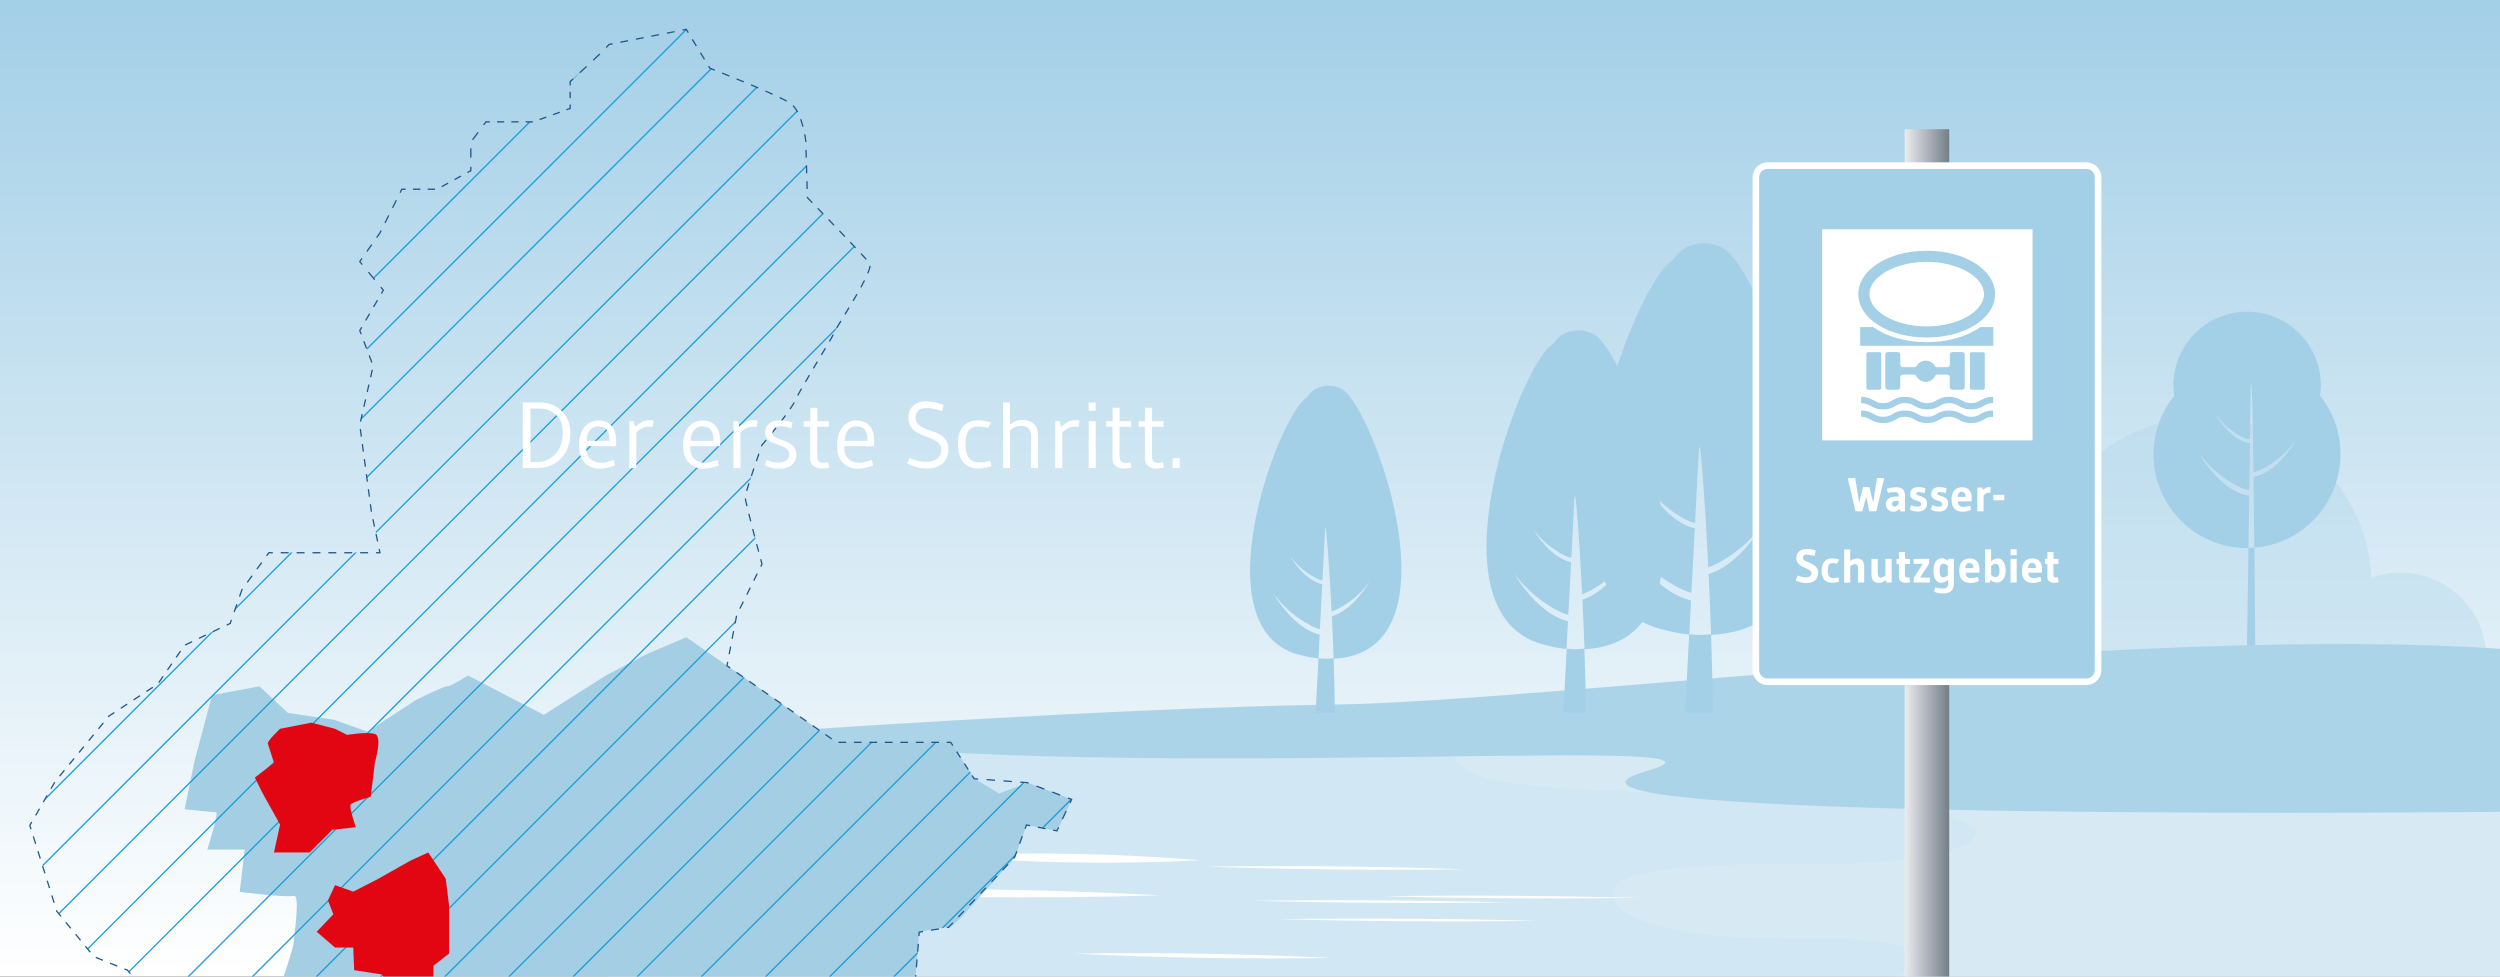 <?xml version="1.0" encoding="utf-8"?>
<!-- Generator: Adobe Illustrator 26.0.1, SVG Export Plug-In . SVG Version: 6.00 Build 0)  -->
<svg version="1.1" id="Ebene_1" xmlns="http://www.w3.org/2000/svg" xmlns:xlink="http://www.w3.org/1999/xlink" x="0px" y="0px"
	 viewBox="0 0 1920 750" style="enable-background:new 0 0 1920 750;" xml:space="preserve">
<rect x="0" y="0" width="1920" height="750" fill="#333333" stroke="none"/>
<style type="text/css">
	.st0{clip-path:url(#SVGID_00000163040541362406746700000014617544284335611037_);}
	.st1{clip-path:url(#SVGID_00000059277246328588469150000015980222219580152718_);}
	.st2{fill:url(#Rechteck_895_00000098204858170109338410000015977429283089986447_);}
	.st3{opacity:0.3;fill:#A3CFE7;}
	.st4{fill:#A3CFE7;}
	.st5{fill:#D1E7F3;}
	.st6{opacity:0.6;fill:#DAECF5;}
	.st7{fill:#FFFFFF;}
	.st8{fill:#ACD4E9;}
	.st9{fill:url(#SVGID_00000026871527204454304300000005241101541807470982_);}
	.st10{fill:#A3CFE7;stroke:#FFFFFF;stroke-width:5.065;stroke-miterlimit:10;}
	.st11{fill:#A3CEE3;}
	.st12{clip-path:url(#SVGID_00000173843734164825763780000013324674260968509060_);}
	.st13{fill:none;stroke:#189CD8;stroke-miterlimit:10;}
	.st14{fill:none;stroke:#215789;stroke-miterlimit:10;}
	.st15{fill:none;stroke:#215789;stroke-miterlimit:10;stroke-dasharray:7.032,7.032;}
	.st16{fill:none;stroke:#215789;stroke-miterlimit:10;stroke-dasharray:4.894,4.894;}
	.st17{fill:none;stroke:#215789;stroke-miterlimit:10;stroke-dasharray:5.495,5.495;}
	.st18{fill:none;stroke:#215789;stroke-miterlimit:10;stroke-dasharray:7.072,7.072;}
	.st19{fill:none;stroke:#215789;stroke-miterlimit:10;stroke-dasharray:5.628,5.628;}
	.st20{fill:none;stroke:#215789;stroke-miterlimit:10;stroke-dasharray:6.497,6.497;}
	.st21{fill:none;stroke:#215789;stroke-miterlimit:10;stroke-dasharray:7.489,7.489;}
	.st22{fill:none;stroke:#215789;stroke-miterlimit:10;stroke-dasharray:5.983,5.983;}
	.st23{fill:none;stroke:#215789;stroke-miterlimit:10;stroke-dasharray:5.826,5.826;}
	.st24{fill:none;stroke:#215789;stroke-miterlimit:10;stroke-dasharray:6.101,6.101;}
	.st25{fill:none;stroke:#215789;stroke-miterlimit:10;stroke-dasharray:6.283,6.283;}
	.st26{fill:none;stroke:#215789;stroke-miterlimit:10;stroke-dasharray:5.887,5.887;}
	.st27{fill:none;stroke:#215789;stroke-miterlimit:10;stroke-dasharray:5.933,5.933;}
	.st28{fill:none;stroke:#215789;stroke-miterlimit:10;stroke-dasharray:6.025,6.025;}
	.st29{fill:none;stroke:#215789;stroke-miterlimit:10;stroke-dasharray:6.023,6.023;}
	.st30{fill:none;stroke:#215789;stroke-miterlimit:10;stroke-dasharray:6.17,6.17;}
	.st31{fill:none;stroke:#215789;stroke-miterlimit:10;stroke-dasharray:5.95,5.95;}
	.st32{fill:none;stroke:#215789;stroke-miterlimit:10;stroke-dasharray:6.898,6.898;}
	.st33{fill:none;stroke:#215789;stroke-miterlimit:10;stroke-dasharray:6.476,6.476;}
	.st34{fill:none;stroke:#215789;stroke-miterlimit:10;stroke-dasharray:5.462,5.462;}
	.st35{fill:none;stroke:#215789;stroke-miterlimit:10;stroke-dasharray:5.946,5.946;}
	.st36{fill:none;stroke:#215789;stroke-miterlimit:10;stroke-dasharray:6.012,6.012;}
	.st37{fill:none;stroke:#215789;stroke-miterlimit:10;stroke-dasharray:6.065,6.065;}
	.st38{fill:#E20613;}
	.st39{clip-path:url(#SVGID_00000163040541362406746700000014617544284335611037_);enable-background:new    ;}
</style>
<g>
	<defs>
		<rect id="SVGID_1_" width="1920" height="750"/>
	</defs>
	<clipPath id="SVGID_00000110445773254441060570000008914705440862389899_">
		<use xlink:href="#SVGID_1_"  style="overflow:visible;"/>
	</clipPath>
	<g style="clip-path:url(#SVGID_00000110445773254441060570000008914705440862389899_);">
		<defs>
			<rect id="SVGID_00000053542338474123623660000001368611452521204618_" width="1920" height="750"/>
		</defs>
		<clipPath id="SVGID_00000116937788140643936660000015381931478003779975_">
			<use xlink:href="#SVGID_00000053542338474123623660000001368611452521204618_"  style="overflow:visible;"/>
		</clipPath>
		<g style="clip-path:url(#SVGID_00000116937788140643936660000015381931478003779975_);">
			
				<linearGradient id="Rechteck_895_00000061439994457166640370000010489966055629424811_" gradientUnits="userSpaceOnUse" x1="960" y1="750" x2="960" y2="-9.094947e-13">
				<stop  offset="0" style="stop-color:#FFFFFF"/>
				<stop  offset="1" style="stop-color:#A3CFE7"/>
			</linearGradient>
			
				<rect id="Rechteck_895_00000056401772557608872290000005615751419279356850_" style="fill:url(#Rechteck_895_00000061439994457166640370000010489966055629424811_);" width="1920" height="750"/>
			<path class="st3" d="M1843.4,439.8c-7.7,0-15.1,1.4-22,3.8c-3.5-68.4-60.1-122.8-129.3-122.8c-68.6,0-124.8,53.4-129.2,120.9
				c-23.4,5-41,25.8-41,50.8c0,6.4,1.2,12.4,3.3,18.1h384.2c0.1-1.5,0.2-3,0.2-4.5C1909.7,469.5,1880,439.8,1843.4,439.8z"/>
			<g>
				<path class="st4" d="M1781.8,304c0.4-2.6,0.6-5.3,0.6-8c0-31.3-25.3-56.6-56.6-56.6c-31.3,0-56.6,25.3-56.6,56.6
					c0,2.7,0.3,5.4,0.6,8c-9.9,12.3-15.9,28-15.9,45c0,39.7,32.2,71.9,71.9,71.9c0.3,0,0.7,0,1-0.1l0.6-40.2
					c-4.2-0.3-21.2-3.6-39.4-33.5c0,0,8.2,11.4,18.7,18.9c12.8,9.2,18.5,10.2,20.8,10.1l0.5-35.8c-2.7-0.2-14.5-2.2-27.2-23
					c0,0,5.6,7.8,12.8,13c9,6.5,12.9,7.1,14.4,6.9l0.6-41.4c0-1.7,0.4,0,0.4,0c0.6,0,1.2,29.6,1.7,66.7c2.4-0.2,7.4-1.7,16.9-8.6
					c8.9-6.4,15.9-16.1,15.9-16.1c-14.6,23.9-28.2,27.8-32.8,28.4c0.2,17.4,0.4,36.3,0.6,54.4c37-2.9,66.2-33.8,66.2-71.6
					C1797.6,331.9,1791.7,316.3,1781.8,304z"/>
				<path class="st4" d="M1726.8,420.8l-1.3,86.7c0,1.7,1.4,3.1,3.1,3.1h0.4c1.7,0,3.1-1.4,3.1-3.1c0,0-0.3-41-0.7-86.9
					C1729.9,420.7,1728.4,420.8,1726.8,420.8z"/>
			</g>
			
				<rect x="467.1" y="571" transform="matrix(-1 -1.224647e-16 1.224647e-16 -1 2387.095 1413.753)" class="st5" width="1452.9" height="271.8"/>
			<path class="st6" d="M1999.4,563.9c0,0-852.3-12.4-853.8-12.4c-26.5-0.4-41.2,25.4-19.7,39.5c8.3,5.5,19.2,7.8,29.8,9.4
				c60,9.4,121.4,7.4,182.2,8.3c55.4,0.8,121.8,1.1,171.5,23.3c3.1,1.4,6.4,3.1,7.6,5.8c2.7,5.9-5.9,11.1-13.3,13.3
				c-75.5,23.2-161.5,4.3-240.1,19.3c-10.3,2-22.1,5.9-24.3,14.2c-2.5,9.4,9.1,17.3,19.9,21.5c65.3,25.2,139.9,4.8,207.1,21.9
				c64,16.2-63.3,31.1-78.2,31.5c-246.8,6.3-386.7,60.6-234.2,82.1c152.5,21.5,818.9,16.4,818.9,16.4L1999.4,563.9z"/>
			<g>
				<path class="st7" d="M1124.2,667.6c-65.7-2.3-132.1-3-197.8-2C992.1,667.8,1058.5,668.5,1124.2,667.6L1124.2,667.6z"/>
				<path class="st7" d="M1259.1,689.6c-65.7-1.7-132.1-2.2-197.8-1.3C1126.9,690,1193.4,690.4,1259.1,689.6L1259.1,689.6z"/>
				<path class="st7" d="M1159.9,693.1c-65.7-1.7-132.1-2.2-197.8-1.3C1027.7,693.5,1094.1,693.9,1159.9,693.1L1159.9,693.1z"/>
				<path class="st7" d="M1180.2,707.2c-65.7-1.7-132.1-2.2-197.8-1.3C1048.1,707.6,1114.5,708.1,1180.2,707.2L1180.2,707.2z"/>
				<path class="st7" d="M921.9,660.7c-65.7-5.5-131.9-6.7-197.8-3.3C789.9,662.9,856,664,921.9,660.7L921.9,660.7z"/>
				<path class="st7" d="M891.4,687.6c-96.1-5.1-193.7-6.3-289.9-3.3C697.7,689.5,795.2,690.5,891.4,687.6L891.4,687.6z"/>
				<path class="st7" d="M740,764.8c-38.8-1.2-77.6-1.6-116.4-1.2C662.3,764.7,701.2,765.1,740,764.8L740,764.8z"/>
				<path class="st7" d="M974.1,816c-65.7-2.4-132.1-3.1-197.8-2.2C841.9,816.2,908.4,816.9,974.1,816L974.1,816z"/>
				<path class="st7" d="M874.9,821.8c-65.7-2.4-132.1-3.1-197.8-2.2C742.7,822,809.2,822.7,874.9,821.8L874.9,821.8z"/>
				<path class="st7" d="M895.2,844.9c-65.7-2.4-132.1-3.1-197.8-2.2C763.1,845.1,829.5,845.8,895.2,844.9L895.2,844.9z"/>
				<path class="st7" d="M1022.5,735.7c-65.9-3.2-131.9-4.3-197.8-3.3C890.5,735.6,956.5,736.7,1022.5,735.7L1022.5,735.7z"/>
				<path class="st7" d="M727.3,609.9c-49.2-2.3-99-3-148.2-2C628.3,610.2,678.1,610.8,727.3,609.9L727.3,609.9z"/>
			</g>
			<g>
				<path class="st8" d="M1942.7,623.3c0,0-819.9,9.3-677.7-31.3c107.5-30.6-437.1,12.7-688-28.9c0,0,279.3-19.7,447.5-22
					c168.1-2.3,654.4-66,923.4-40.5"/>
			</g>
			<g>
				<path class="st4" d="M1031.3,299.3c-6.6-4.1-15.3-4.1-21.8,0c-1.7,1.1-3.8,3.2-5.9,6c0,0-0.1,0-0.1,0
					c-21.9,13.7-83.9,181.5-3.2,198.1c3.8,1.1,7.9,1.8,12.3,2.2l0.9-18.2c-6.7-1.5-20.8-7.7-35.9-31.9c0,0,8.1,11,18.4,18.3
					c9,6.3,14.4,8.7,17.7,9.4l1.8-34.6c-4.3-0.8-14.4-4.6-25.2-22c0,0,5.5,7.5,12.6,12.6c6.8,4.8,10.6,6.2,12.7,6.6l2.1-40
					c0-1.7,0.4,0,0.4,0c0.6,0,2.8,28.3,4.6,63.9c2.8-0.9,7.1-2.9,13.8-7.6c8.8-6.2,15.6-15.6,15.6-15.6
					c-11.9,19.2-23.2,25-29.2,26.8c0.5,10.3,1,21.2,1.3,32.2c-2,0.3-4,0.4-6,0.4c-1.9,0-3.8-0.1-5.6-0.4l-2.2,42
					c1.7-0.1,13.1,0.1,14.8,0c-0.1-13.4-0.5-27.7-1-42c0,0.1,0,0.2,0,0.4C1123.3,501,1054.8,314,1031.3,299.3z"/>
				<path class="st4" d="M1225,257.3c-7.7-4.8-17.9-4.8-25.5,0c-2,1.3-4.4,3.7-6.9,7c-0.1,0-0.1,0-0.2,0
					c-25.5,16-98.1,212.1-3.7,231.5c4.4,1.3,9.2,2.1,14.4,2.6l1.1-21.3c-7.8-1.8-24.3-9-41.9-37.3c0,0,9.4,12.8,21.5,21.4
					c10.5,7.4,16.9,10.2,20.7,11l2.1-40.4c-5-1-16.8-5.4-29.5-25.8c0,0,6.5,8.8,14.8,14.7c8,5.6,12.4,7.3,14.9,7.7l2.4-46.8
					c0-1.9,0.5,0,0.5,0c0.8,0,3.3,33,5.4,74.7c3.3-1.1,8.3-3.4,16.1-8.9c10.3-7.3,18.3-18.2,18.3-18.2
					c-13.9,22.4-27.1,29.2-34.2,31.3c0.6,12.1,1.1,24.8,1.6,37.6c-2.3,0.3-4.7,0.5-7.1,0.5c-2.2,0-4.4-0.2-6.6-0.4l-2.5,49.1
					c2-0.1,15.3,0.1,17.3,0c-0.1-15.6-0.6-32.4-1.2-49.1c0,0.1,0,0.3,0,0.4C1332.5,493.1,1252.5,274.5,1225,257.3z"/>
				<path class="st4" d="M1324.3,191.3c-9.4-5.9-21.9-5.9-31.3,0c-2.5,1.6-5.4,4.6-8.5,8.6c-0.1,0-0.1,0-0.2,0
					c-31.4,19.7-120.3,260.4-4.5,284.2c5.4,1.5,11.3,2.6,17.6,3.2l1.3-26.1c-9.6-2.2-29.9-11-51.5-45.8c0,0,11.6,15.8,26.4,26.3
					c12.9,9.1,20.7,12.5,25.4,13.6l2.6-49.6c-6.1-1.2-20.7-6.6-36.2-31.6c0,0,7.9,10.8,18.1,18c9.8,6.9,15.3,9,18.3,9.4l3-57.4
					c0-2.4,0.6,0,0.6,0c0.9,0,4.1,40.5,6.6,91.6c4.1-1.3,10.2-4.2,19.8-11c12.6-8.9,22.4-22.3,22.4-22.3
					c-17.1,27.5-33.3,35.9-42,38.5c0.7,14.8,1.4,30.5,1.9,46.1c-2.8,0.4-5.7,0.6-8.7,0.6c-2.7,0-5.4-0.2-8.1-0.5l-3.1,60.3
					c2.5-0.1,18.8,0.1,21.3,0c-0.2-19.2-0.7-39.8-1.4-60.3c0,0.2,0,0.3,0,0.5C1456.2,480.8,1358,212.5,1324.3,191.3z"/>
			</g>
			<g>
				
					<linearGradient id="SVGID_00000179624861842367259910000012050426399540358282_" gradientUnits="userSpaceOnUse" x1="1462.776" y1="426.359" x2="1496.996" y2="426.359">
					<stop  offset="0" style="stop-color:#EBECEF"/>
					<stop  offset="1" style="stop-color:#737E88"/>
				</linearGradient>
				
					<rect x="1462.8" y="99.2" style="fill:url(#SVGID_00000179624861842367259910000012050426399540358282_);" width="34.2" height="654.3"/>
				<g>
					<path class="st10" d="M1602.3,523.6h-244.8c-5,0-9-4-9-9V136.2c0-5,4-9,9-9h244.8c5,0,9,4,9,9v378.4
						C1611.3,519.6,1607.3,523.6,1602.3,523.6z"/>
					<rect x="1399.4" y="176.1" class="st7" width="161.6" height="162.1"/>
					<path class="st4" d="M1479.7,192.6c-29.4,0-52.5,14.6-52.5,33.3s23,33.3,52.5,33.3c29.4,0,52.5-14.6,52.5-33.3
						S1509.1,192.6,1479.7,192.6z M1479.7,250.7c-23.8,0-44-11.4-44-24.8s20.1-24.8,44-24.8c23.8,0,44,11.4,44,24.8
						S1503.5,250.7,1479.7,250.7z"/>
					<path class="st4" d="M1479.7,262.8c-16.4,0-31-4.4-41.1-11.6h-10v14.4h102.3v-14.4h-10C1510.7,258.4,1496.1,262.8,1479.7,262.8
						z"/>
					<path class="st4" d="M1443.5,299.3h-8.8c-0.7,0-1.3-0.6-1.3-1.3v-26.2c0-0.7,0.6-1.3,1.3-1.3h8.8c0.7,0,1.3,0.6,1.3,1.3V298
						C1444.8,298.7,1444.2,299.3,1443.5,299.3z"/>
					<path class="st4" d="M1523,299.3h-8.8c-0.7,0-1.3-0.6-1.3-1.3v-26.2c0-0.7,0.6-1.3,1.3-1.3h8.8c0.7,0,1.3,0.6,1.3,1.3V298
						C1524.3,298.7,1523.7,299.3,1523,299.3z"/>
					<path class="st4" d="M1497.5,272.4v7.6c0,1.1-0.9,2-2,2h-7.8c-0.7,0-1.3-0.4-1.7-1c-1.4-2.4-4-4-7-4c-3,0-5.6,1.6-7,4
						c-0.4,0.6-1,1-1.7,1h-8.9c-1.1,0-2-0.9-2-2v-7.6c0-1.1-0.9-2-2-2h-7.5c-1.1,0-2,0.9-2,2v24.9c0,1.1,0.9,2,2,2h7.5
						c1.1,0,2-0.9,2-2v-7.6c0-1.1,0.9-2,2-2h8.5c0.8,0,1.4,0.4,1.8,1.1c1.3,2.6,4.1,4.5,7.2,4.5s5.9-1.8,7.2-4.5
						c0.3-0.7,1-1.1,1.8-1.1h7.5c1.1,0,2,0.9,2,2v7.6c0,1.1,0.9,2,2,2h7.5c1.1,0,2-0.9,2-2v-24.9c0-1.1-0.9-2-2-2h-7.5
						C1498.4,270.5,1497.5,271.3,1497.5,272.4z"/>
					<path class="st4" d="M1513.8,314.4c-4.9,0-7.4-1.5-9.7-2.7c-2-1.1-3.7-2.1-7.2-2.1c-3.6,0-5.3,1-7.2,2.1
						c-2.2,1.3-4.8,2.7-9.7,2.7c-4.9,0-7.4-1.5-9.7-2.7c-2-1.1-3.7-2.1-7.2-2.1c-3.6,0-5.3,1-7.2,2.1c-2.2,1.3-4.8,2.7-9.7,2.7
						c-4.9,0-7.4-1.5-9.7-2.7c-2-1.1-3.7-2.1-7.2-2.1v-4.8c4.9,0,7.4,1.5,9.7,2.7c2,1.1,3.7,2.1,7.2,2.1c3.6,0,5.3-1,7.2-2.1
						c2.2-1.3,4.8-2.7,9.7-2.7c4.9,0,7.4,1.5,9.7,2.7c2,1.1,3.7,2.1,7.2,2.1c3.6,0,5.3-1,7.2-2.1c2.2-1.3,4.8-2.7,9.7-2.7
						c4.9,0,7.4,1.5,9.7,2.7c2,1.1,3.7,2.1,7.2,2.1c3.6,0,5.3-1,7.2-2.1c2.2-1.3,4.8-2.7,9.7-2.7v4.8c-3.6,0-5.3,1-7.2,2.1
						C1521.2,313,1518.6,314.4,1513.8,314.4z"/>
					<path class="st4" d="M1513.8,324.9c-4.9,0-7.4-1.5-9.7-2.7c-2-1.1-3.7-2.1-7.2-2.1c-3.6,0-5.3,1-7.2,2.1
						c-2.2,1.3-4.8,2.7-9.7,2.7c-4.9,0-7.4-1.5-9.7-2.7c-2-1.1-3.7-2.1-7.2-2.1c-3.6,0-5.3,1-7.2,2.1c-2.2,1.3-4.8,2.7-9.7,2.7
						c-4.9,0-7.4-1.5-9.7-2.7c-2-1.1-3.7-2.1-7.2-2.1v-4.8c4.9,0,7.4,1.5,9.7,2.7c2,1.1,3.7,2.1,7.2,2.1c3.6,0,5.3-1,7.2-2.1
						c2.2-1.3,4.8-2.7,9.7-2.7c4.9,0,7.4,1.5,9.7,2.7c2,1.1,3.7,2.1,7.2,2.1c3.6,0,5.3-1,7.2-2.1c2.2-1.3,4.8-2.7,9.7-2.7
						c4.9,0,7.4,1.5,9.7,2.7c2,1.1,3.7,2.1,7.2,2.1c3.6,0,5.3-1,7.2-2.1c2.2-1.3,4.8-2.7,9.7-2.7v4.8c-3.6,0-5.3,1-7.2,2.1
						C1521.2,323.5,1518.6,324.9,1513.8,324.9z"/>
					<g>
						<path class="st7" d="M1447.1,367.2l-6.1,25.5h-5.4l-2.3-11.2l-3.1,11.2h-5.2l-5.9-25.5h5.7l3,18.8l3-11.9h5l2.7,11.9l3.1-18.8
							H1447.1z"/>
						<path class="st7" d="M1459.5,392.7l-0.7-1.8c-0.9,0.8-1.6,1.3-2.3,1.6c-0.7,0.3-1.4,0.5-2.4,0.5c-1.6,0-2.9-0.5-4.1-1.6
							c-1.2-1.1-1.7-2.5-1.7-4.3c0-1.8,0.7-3.2,2.1-4.2c1.4-1,3.5-1.6,6.4-1.6h1.5c0-1-0.2-1.9-0.7-2.5c-0.5-0.6-1.3-0.9-2.3-0.9
							c-1.8,0-3.6,0.2-5.4,0.7l-0.8-3.2c2.4-0.8,4.8-1.2,7.3-1.2c4.4,0,6.6,2.1,6.6,6.2v12.4H1459.5z M1458.2,384.7h-1.6
							c-1.4,0-2.3,0.2-2.8,0.5c-0.5,0.4-0.7,0.9-0.7,1.6c0,0.7,0.2,1.3,0.5,1.7c0.4,0.4,0.8,0.7,1.4,0.7c0.8,0,1.9-0.7,3.1-2V384.7z
							"/>
						<path class="st7" d="M1467.8,387.9c1.6,0.8,3.3,1.2,5,1.2s2.6-0.6,2.6-1.9c0-1.2-1-2-2.9-2.6c-0.8-0.2-1.6-0.5-2.5-0.8
							c-0.8-0.3-1.5-0.8-2.1-1.5c-0.6-0.7-0.9-1.6-0.9-2.7c0-1.8,0.5-3.1,1.6-4.1c1.1-1,2.6-1.4,4.6-1.4s3.8,0.3,5.6,1l-0.8,3.8
							c-1.6-0.7-3.2-1-4.7-1c-1.1,0-1.6,0.4-1.6,1.1c0,0.8,0.7,1.3,2.2,1.7c1.5,0.4,2.8,0.9,4,1.7c0.6,0.4,1.1,0.9,1.5,1.6
							c0.4,0.7,0.6,1.6,0.6,2.6c0,1.9-0.6,3.4-1.9,4.6c-1.3,1.1-3.1,1.7-5.3,1.7s-4.3-0.5-6.1-1.6L1467.8,387.9z"/>
						<path class="st7" d="M1484,387.9c1.6,0.8,3.3,1.2,5,1.2c1.7,0,2.6-0.6,2.6-1.9c0-1.2-1-2-2.9-2.6c-0.8-0.2-1.6-0.5-2.5-0.8
							s-1.5-0.8-2.1-1.5c-0.6-0.7-0.9-1.6-0.9-2.7c0-1.8,0.5-3.1,1.6-4.1c1.1-1,2.6-1.4,4.6-1.4c2,0,3.8,0.3,5.6,1l-0.8,3.8
							c-1.6-0.7-3.2-1-4.7-1c-1.1,0-1.6,0.4-1.6,1.1c0,0.8,0.7,1.3,2.2,1.7c1.5,0.4,2.8,0.9,4,1.7c0.6,0.4,1.1,0.9,1.5,1.6
							c0.4,0.7,0.6,1.6,0.6,2.6c0,1.9-0.6,3.4-1.9,4.6c-1.3,1.1-3.1,1.7-5.3,1.7s-4.3-0.5-6.1-1.6L1484,387.9z"/>
						<path class="st7" d="M1513.8,391.6c-2.3,0.9-4.4,1.4-6.4,1.4c-5.7,0-8.6-3.1-8.6-9.3c0-3.1,0.7-5.5,2.1-7.1
							c1.4-1.6,3.4-2.4,6.1-2.4c2.2,0,3.9,0.7,5.3,2c1.3,1.4,2,3.4,2,6.1c0,1.1,0,2-0.1,2.8h-10.5c0,1.4,0.4,2.5,1.2,3.2
							c0.8,0.7,1.8,1,3.1,1c1.3,0,3.1-0.3,5.2-0.9L1513.8,391.6z M1509.6,381.7v-0.3c0-1.1-0.2-2-0.7-2.7c-0.5-0.7-1.3-1-2.3-1
							c-1,0-1.8,0.4-2.3,1.1c-0.5,0.8-0.8,1.7-0.8,2.8H1509.6z"/>
						<path class="st7" d="M1523.4,380.6v12.1h-4.8v-18.2h3.8l0.4,1.8c1-0.8,1.8-1.3,2.4-1.7c0.7-0.3,1.2-0.5,1.7-0.5
							c0.5,0,0.8,0,1,0c0.2,0,0.3,0,0.4,0.1c0.1,0,0.3,0.1,0.6,0.1l-0.4,4.3c-0.4-0.1-1-0.2-1.8-0.2
							C1525.8,378.5,1524.6,379.2,1523.4,380.6z"/>
						<path class="st7" d="M1539.3,384.2h-8.4V380h8.4V384.2z"/>
						<path class="st7" d="M1394.5,422.8l-0.9,4.3l-2.3-0.6c-1.6-0.4-3-0.5-4.2-0.5c-1.7,0-2.5,0.8-2.5,2.4c0,0.6,0.3,1.2,0.9,1.7
							c0.6,0.5,1.3,0.9,2.2,1.2c0.9,0.3,1.8,0.7,2.8,1.2c1,0.5,1.9,1,2.8,1.6c0.9,0.6,1.6,1.3,2.2,2.3c0.6,1,0.9,2.1,0.9,3.4
							c0,2.5-0.8,4.5-2.4,5.9c-1.6,1.4-3.9,2.1-6.8,2.1c-1.5,0-3-0.2-4.5-0.6c-1.5-0.4-2.7-0.9-3.7-1.4l1.6-3.9
							c2.2,1,4.4,1.5,6.6,1.5c1.2,0,2.2-0.3,2.9-0.9c0.7-0.6,1.1-1.3,1.1-2.2c0-0.9-0.4-1.6-1.2-2.2c-0.8-0.6-1.8-1.1-2.9-1.6
							c-1.1-0.5-2.3-1-3.4-1.6c-1.1-0.6-2.1-1.4-2.9-2.5c-0.8-1.1-1.2-2.4-1.2-3.8c0-2.2,0.7-3.9,2.1-5.1c1.4-1.2,3.3-1.8,5.6-1.8
							C1389.4,421.5,1391.9,421.9,1394.5,422.8z"/>
						<path class="st7" d="M1411.9,443.4l0.6,3.3c-2.1,0.6-3.8,0.9-5,0.9c-3,0-5.2-0.8-6.5-2.4c-1.3-1.6-2-3.9-2-6.9
							c0-3,0.7-5.4,2.1-7c1.4-1.7,3.4-2.5,6.1-2.5c1.6,0,3.3,0.3,5.3,0.9l-1.7,3.3c-1.3-0.4-2.4-0.6-3.3-0.6c-0.9,0-1.6,0.2-2.1,0.5
							c-0.5,0.3-0.9,0.8-1.1,1.5c-0.4,1-0.5,2.5-0.5,4.3c0,1.8,0.4,3.1,1.1,4c0.8,0.9,1.8,1.3,3.3,1.3
							C1409.5,443.9,1410.8,443.7,1411.9,443.4z"/>
						<path class="st7" d="M1431.7,447.4h-4.7v-10.9c0-1-0.2-1.8-0.6-2.4s-1-0.9-2-0.9s-2.1,0.6-3.4,1.7v12.6h-4.7v-25.5h4.7v8.9
							c1-0.8,1.9-1.3,2.7-1.6c0.8-0.3,1.7-0.4,2.7-0.4c1.6,0,2.9,0.5,3.9,1.6c0.9,1.1,1.4,2.7,1.4,4.8V447.4z"/>
						<path class="st7" d="M1437.3,429.2h4.8v11.2c0,1,0.2,1.8,0.6,2.4c0.4,0.6,1,0.9,1.9,0.9c0.9,0,2-0.6,3.4-1.7v-12.8h4.8v18.2
							h-4l-0.8-1.8c-1,0.8-2,1.3-2.7,1.6c-0.8,0.3-1.7,0.4-2.7,0.4c-1.6,0-2.9-0.5-3.9-1.6c-0.9-1.1-1.4-2.7-1.4-4.8V429.2z"/>
						<path class="st7" d="M1458.4,443.5v-10.3h-1.9v-4h1.9V424h4.7v5.2h3.8v4h-3.9v7.9c0,1.6,0.5,2.4,1.5,2.4
							c0.6,0,1.2-0.1,1.8-0.2l0.8,3.8c-1.1,0.3-2.3,0.5-3.6,0.5c-1.3,0-2.4-0.3-3.5-1C1459,446,1458.4,445,1458.4,443.5z"/>
						<path class="st7" d="M1469.7,429.2h11.9v3.6l-7,10.8h7.5v3.8h-12.4v-3.6l7-10.8h-7V429.2z"/>
						<path class="st7" d="M1496.2,448.8v-3.5c-2.1,1.6-3.9,2.3-5.6,2.3c-1.7,0-3.1-0.8-4.1-2.4c-1.1-1.6-1.6-3.9-1.6-7
							c0-3.1,0.6-5.4,1.8-7.1c1.2-1.6,2.8-2.4,4.8-2.4c1.4,0,2.8,0.6,4.4,1.9l0.7-1.5h4v19.4c0,1.2-0.2,2.3-0.6,3.2
							c-0.4,0.9-0.9,1.7-1.5,2.2s-1.2,0.9-2,1.2c-1.2,0.5-2.5,0.7-3.8,0.7c-2.7,0-5.1-0.4-7.2-1.3l0.7-3.4c1.9,0.6,3.7,0.9,5.5,0.9
							c2.1,0,3.5-0.5,4-1.5C1496,450.2,1496.2,449.6,1496.2,448.8z M1495.9,441.8v-7.3c-1.3-1.1-2.4-1.6-3.3-1.6s-1.7,0.4-2.2,1.3
							c-0.5,0.9-0.8,2.2-0.8,4c0,3.4,0.9,5.1,2.8,5.1C1493.4,443.4,1494.6,442.9,1495.9,441.8z"/>
						<path class="st7" d="M1519.7,446.3c-2.3,0.9-4.4,1.4-6.4,1.4c-5.7,0-8.6-3.1-8.6-9.3c0-3.1,0.7-5.5,2.1-7.1
							c1.4-1.6,3.4-2.4,6.1-2.4c2.2,0,3.9,0.7,5.3,2c1.3,1.4,2,3.4,2,6.1c0,1.1,0,2-0.1,2.8h-10.5c0,1.4,0.4,2.5,1.2,3.2
							c0.8,0.7,1.8,1,3.1,1c1.3,0,3.1-0.3,5.2-0.9L1519.7,446.3z M1515.5,436.4v-0.3c0-1.1-0.2-2-0.7-2.7c-0.5-0.7-1.3-1-2.3-1
							c-1,0-1.8,0.4-2.3,1.1s-0.8,1.7-0.8,2.8H1515.5z"/>
						<path class="st7" d="M1538.6,431.2c1.1,1.6,1.7,3.9,1.7,6.9c0,3-0.6,5.3-1.9,6.9c-1.3,1.6-2.9,2.4-5,2.4c-1.6,0-3.1-0.7-4.6-2
							l-0.7,2h-3.6v-25.5h4.7v9c1.9-1.4,3.5-2,4.8-2C1536,428.8,1537.5,429.6,1538.6,431.2z M1535.6,438.1c0-3.4-1-5.1-3.1-5.1
							c-0.9,0-2,0.5-3.3,1.6v7c1.3,1.1,2.4,1.6,3.3,1.6c0.9,0,1.7-0.4,2.2-1.3C1535.3,441.2,1535.6,439.9,1535.6,438.1z"/>
						<path class="st7" d="M1548.8,426.4h-4.7v-4.6h4.7V426.4z M1548.8,447.4h-4.7v-18.2h4.7V447.4z"/>
						<path class="st7" d="M1567.8,446.3c-2.3,0.9-4.4,1.4-6.4,1.4c-5.7,0-8.6-3.1-8.6-9.3c0-3.1,0.7-5.5,2.1-7.1
							c1.4-1.6,3.4-2.4,6.1-2.4c2.2,0,3.9,0.7,5.3,2c1.3,1.4,2,3.4,2,6.1c0,1.1,0,2-0.1,2.8h-10.5c0,1.4,0.4,2.5,1.2,3.2
							c0.8,0.7,1.8,1,3.1,1c1.3,0,3.1-0.3,5.2-0.9L1567.8,446.3z M1563.6,436.4v-0.3c0-1.1-0.2-2-0.7-2.7c-0.5-0.7-1.3-1-2.3-1
							c-1,0-1.8,0.4-2.3,1.1s-0.8,1.7-0.8,2.8H1563.6z"/>
						<path class="st7" d="M1572.4,443.5v-10.3h-1.9v-4h1.9V424h4.7v5.2h3.8v4h-3.9v7.9c0,1.6,0.5,2.4,1.5,2.4
							c0.6,0,1.2-0.1,1.8-0.2l0.8,3.8c-1.1,0.3-2.3,0.5-3.6,0.5c-1.3,0-2.4-0.3-3.5-1C1573,446,1572.4,445,1572.4,443.5z"/>
					</g>
				</g>
			</g>
			<g>
				<path class="st11" d="M162.9,533.9l36.3-6.8l21.9,20.4l35.5,5.3l25.7,9.1l37-24.2c0,0,22.7-11.3,24.2-10.6
					c1.5,0.8,15.9-8.3,15.9-8.3l58.2,30.2l47.6-30.2l31.7-16.6l30.2-12.8l115.6,80.8h87.6l18.1,27.9l18.9,11.3l21.9-8.3l34,12.8
					l-11.3,24.2l-23.4-4.5l-9.1,24.9L743,699.3c0,0-12.1,13.6-14.4,12.8c-2.3-0.8-22.7,3.8-22.7,3.8l-3,37.8l9.1,20.4l-34,6
					l-36.3-17.4l-34,10.6l-68,3l-67.2,55.9h-179l-8.3-18.1l-22.7-2.3l-12.8-15.1c0,0-10.6,1.5-12.8-4.5c-2.3-6-22.7-34-21.1-37
					c1.5-3,9.8-27.9,9.8-31.7s5.3-37,0-35.5c-5.3,1.5-41.5-3-41.5-3l3.8-32.5h-28.7c0,0,9.1-28.7,6.8-28.7c-2.3,0-24.2-2.3-24.2-2.3
					l7.6-37L162.9,533.9z"/>
				<g>
					<defs>
						<path id="SVGID_00000144316119516071080140000001389730668467668905_" d="M467.6,34.1c-2.6,3.9-29.7,28.4-29.7,28.4v20.7
							l-28.4,10.3h-36.2l-11.6,15.5v22l-25.9,14.2h-27.1l-16.8,33.6l-15.5,22l18.1,22l-18.1,31l10.3,27.1l-10.3,45.2l9,67.2l6.5,31
							h-85.3l-20.7,28.4l-9,25.9l-35,16.8l-20.5,29.7l-37.5,24.6l-41.4,50.4l-19.4,33.6l20.7,65.9l28.4,34.9l25.9,10.3l29.7,34.9
							l32.3,52.3h312.6l67.2-55.9l68-3l34-10.6l36.3,17.4l34-6l-9.1-20.4l3-37.8l22.7-3.8l50.6-53.6l9.1-24.9l23.4,4.5l11.3-24.2
							l-34-12.8l-40.8-3l-18.1-27.9h-87.6l-84.2-58.9l7.5-38.9l19.4-39.1c0,0-12.9-47.5-12.9-51.3c0-3.9,12.9-40.1,12.9-40.1
							s22-25.9,25.9-34.9c3.9-9,28.4-47.8,29.7-51.7c1.3-3.9,31-47.8,27.1-53c-3.9-5.2-47.8-50.4-47.8-50.4l-1.3-43.9
							c0,0-2.6-22-11.6-28.4c-9-6.5-62-27.1-62-27.1L527,22.5L467.6,34.1z"/>
					</defs>
					<clipPath id="SVGID_00000082329328111937521700000012882331734005719168_">
						<use xlink:href="#SVGID_00000144316119516071080140000001389730668467668905_"  style="overflow:visible;"/>
					</clipPath>
					<g style="clip-path:url(#SVGID_00000082329328111937521700000012882331734005719168_);">
						<line class="st13" x1="-232" y1="683.3" x2="581.6" y2="-130.4"/>
						<line class="st13" x1="-207.4" y1="707.9" x2="606.2" y2="-105.7"/>
						<line class="st13" x1="-182.8" y1="732.5" x2="630.9" y2="-81.1"/>
						<line class="st13" x1="-158.1" y1="757.2" x2="655.5" y2="-56.5"/>
						<line class="st13" x1="-133.5" y1="781.8" x2="680.1" y2="-31.8"/>
						<line class="st13" x1="-108.9" y1="806.4" x2="704.8" y2="-7.2"/>
						<line class="st13" x1="-84.2" y1="831.1" x2="729.4" y2="17.4"/>
						<line class="st13" x1="-59.6" y1="855.7" x2="754" y2="42.1"/>
						<line class="st13" x1="-35" y1="880.3" x2="778.7" y2="66.7"/>
						<line class="st13" x1="-10.3" y1="905" x2="803.3" y2="91.3"/>
						<line class="st13" x1="14.3" y1="929.6" x2="827.9" y2="116"/>
						<line class="st13" x1="38.9" y1="954.2" x2="852.6" y2="140.6"/>
						<line class="st13" x1="63.6" y1="978.9" x2="877.2" y2="165.2"/>
						<line class="st13" x1="88.2" y1="1003.5" x2="901.8" y2="189.9"/>
						<line class="st13" x1="112.8" y1="1028.1" x2="926.5" y2="214.5"/>
						<line class="st13" x1="137.5" y1="1052.8" x2="951.1" y2="239.1"/>
						<line class="st13" x1="162.1" y1="1077.4" x2="975.7" y2="263.8"/>
						<line class="st13" x1="186.7" y1="1102" x2="1000.4" y2="288.4"/>
						<line class="st13" x1="211.4" y1="1126.7" x2="1025" y2="313.1"/>
						<line class="st13" x1="236" y1="1151.3" x2="1049.6" y2="337.7"/>
						<line class="st13" x1="260.6" y1="1176" x2="1074.3" y2="362.3"/>
						<line class="st13" x1="285.3" y1="1200.6" x2="1098.9" y2="387"/>
					</g>
				</g>
				<g>
					<g>
						<path class="st14" d="M470.5,33.6l-2.9,0.6c-0.3,0.5-1,1.3-2,2.3"/>
						<path class="st15" d="M460.7,41.4c-5.6,5.4-13.1,12.4-18,16.8"/>
						<path class="st14" d="M440.1,60.6c-1.4,1.3-2.2,2-2.2,2v3"/>
						<line class="st16" x1="437.9" y1="70.5" x2="437.9" y2="77.8"/>
						<polyline class="st14" points="437.9,80.3 437.9,83.3 435,84.3 						"/>
						<polyline class="st17" points="429.9,86.2 409.4,93.6 379,93.6 						"/>
						<polyline class="st14" points="376.2,93.6 373.2,93.6 371.4,96 						"/>
						<polyline class="st18" points="367.2,101.7 361.6,109.1 361.6,124.6 						"/>
						<polyline class="st14" points="361.6,128.1 361.6,131.1 359,132.5 						"/>
						<polyline class="st19" points="354,135.2 335.7,145.3 314.4,145.3 						"/>
						<polyline class="st14" points="311.6,145.3 308.6,145.3 307.3,148 						"/>
						<polyline class="st20" points="304.4,153.8 291.8,178.9 279.9,195.8 						"/>
						<polyline class="st14" points="278,198.4 276.3,200.9 278.2,203.2 						"/>
						<line class="st21" x1="283" y1="209" x2="290.1" y2="217.7"/>
						<polyline class="st14" points="292.5,220.5 294.4,222.9 292.9,225.5 						"/>
						<line class="st22" x1="289.9" y1="230.6" x2="279.3" y2="248.7"/>
						<polyline class="st14" points="277.8,251.3 276.3,253.9 277.4,256.7 						"/>
						<polyline class="st23" points="279.4,262.1 286.6,281 276.3,326.3 285.3,393.5 290.6,418.7 						"/>
						<polyline class="st14" points="291.2,421.6 291.8,424.5 288.8,424.5 						"/>
						<line class="st24" x1="282.7" y1="424.5" x2="212.5" y2="424.5"/>
						<polyline class="st14" points="209.5,424.5 206.5,424.5 204.7,426.9 						"/>
						<polyline class="st25" points="201,432 185.8,452.9 178.8,473 						"/>
						<polyline class="st14" points="177.7,476 176.8,478.8 174.1,480.1 						"/>
						<polyline class="st26" points="168.7,482.6 141.7,495.6 121.2,525.3 83.7,549.9 42.3,600.3 25.9,628.8 						"/>
						<polyline class="st14" points="24.4,631.3 22.9,633.9 23.8,636.8 						"/>
						<polyline class="st27" points="25.6,642.4 43.6,699.8 72.1,734.7 97.9,745.1 127.6,780 156.8,827.1 						"/>
						<polyline class="st14" points="158.4,829.7 160,832.2 163,832.2 						"/>
						<polyline class="st28" points="169,832.2 472.6,832.2 539.8,776.3 607.8,773.3 641.7,762.7 678,780.1 706.1,775.1 						"/>
						<polyline class="st14" points="709,774.6 712,774.1 710.8,771.3 						"/>
						<polyline class="st29" points="708.3,765.8 702.9,753.7 705.5,721.9 						"/>
						<polyline class="st14" points="705.7,718.9 706,715.9 708.9,715.4 						"/>
						<polyline class="st30" points="715,714.4 728.6,712.1 779.2,658.5 786.2,639.3 						"/>
						<polyline class="st14" points="787.3,636.4 788.3,633.6 791.2,634.1 						"/>
						<line class="st31" x1="797.1" y1="635.3" x2="805.8" y2="637"/>
						<polyline class="st14" points="808.8,637.5 811.7,638.1 813,635.4 						"/>
						<line class="st32" x1="815.9" y1="629.1" x2="820.3" y2="619.8"/>
						<polyline class="st14" points="821.8,616.7 823,613.9 820.2,612.9 						"/>
						<polyline class="st33" points="814.2,610.6 789,601.1 754.5,598.5 						"/>
						<polyline class="st14" points="751.2,598.3 748.2,598.1 746.6,595.6 						"/>
						<line class="st34" x1="743.6" y1="591" x2="733.2" y2="574.9"/>
						<polyline class="st14" points="731.8,572.6 730.1,570.1 727.1,570.1 						"/>
						<polyline class="st35" points="721.2,570.1 642.5,570.1 563.2,514.7 						"/>
						<polyline class="st14" points="560.8,513 558.3,511.3 558.9,508.3 						"/>
						<path class="st36" d="M560,502.4l5.8-30.1l19.4-39.1c0,0-12.9-47.5-12.9-51.3c0-3.9,12.9-40.1,12.9-40.1s22-25.9,25.9-34.9
							c3.9-9,28.4-47.8,29.7-51.7c1.3-3.9,31-47.8,27.1-53c-3.9-5.2-47.8-50.4-47.8-50.4l-1.3-43.9c0,0-2.6-22-11.6-28.4
							c-9-6.5-62-27.1-62-27.1l-15-24.6"/>
						<polyline class="st14" points="528.6,25.1 527,22.5 524.1,23.1 						"/>
						<line class="st37" x1="518.1" y1="24.3" x2="473.5" y2="33"/>
					</g>
				</g>
				<path class="st38" d="M215.1,559.7c0,0-10,9.4-9.4,11.4c0.7,2,4.7,14.7,4.7,14.7l-14.7,11.4l6,12l13.4,24.1l-4.7,21.4h27.4
					l17.4-17.4l18.1-2c0,0-5.4-15.4-4-17.4c1.3-2,15.4-6,15.4-6l3.3-26.8c0,0,5.9-19.5,0-21.4c-5.9-1.9-21.4,0.7-21.4,0.7l-9.4-4.7
					l-18.1-4.7L215.1,559.7z"/>
				<polygon class="st38" points="290.7,674.8 271.3,684.8 257.3,679.8 251.9,691.5 256,702.2 243.2,715.6 257.3,727.7 271.3,727.7 
					272,745.1 293.4,748.4 308.1,771.2 332.9,762.5 332.9,741.7 344.9,732.3 344.9,717 344.9,695.5 342.3,674.8 328.9,654.7 
					315.5,660.8 				"/>
			</g>
		</g>
	</g>
	<g style="clip-path:url(#SVGID_00000110445773254441060570000008914705440862389899_);enable-background:new    ;">
		<path class="st7" d="M438,332.5c0,8.1-2.4,14.6-7.1,19.6c-4.7,4.9-11,7.4-18.9,7.4h-10.5v-50.4h12.7c7.2,0,12.9,2.2,17.2,6.6
			C435.8,320,438,325.6,438,332.5z M432.2,331.9c0-5.7-1.7-10.1-5.2-13.3c-3.5-3.2-7.6-4.8-12.4-4.8h-7.2v41h5.3
			c5.4,0,10-2,13.8-6.1C430.3,344.6,432.2,339,432.2,331.9z"/>
		<path class="st7" d="M473.1,342.7h-23c0,4.6,1.1,7.9,3.3,9.8c2.2,1.9,4.9,2.9,8.2,2.9c1.7,0,2.9-0.1,3.5-0.3
			c0.7-0.2,1.3-0.3,1.9-0.5c0.6-0.2,1-0.3,1.3-0.4c1.2-0.3,2.2-0.6,3.1-0.9l0.9,4.2c-4.8,1.7-8.5,2.5-11.2,2.5
			c-4.9,0-8.9-1.5-11.9-4.5c-3-3-4.5-7.5-4.5-13.5s1.4-10.7,4.2-14.1c2.8-3.4,6.4-5,10.7-5c4.3,0,7.6,1.4,10,4.2
			c2.4,2.8,3.6,6.6,3.6,11.3C473.3,339.6,473.2,341,473.1,342.7z M450.5,338.6h17.6c0-3.6-0.6-6.3-1.9-8.2c-1.2-1.9-3.4-2.9-6.5-2.9
			c-3.1,0-5.4,1-6.8,3.1C451.4,332.6,450.7,335.3,450.5,338.6z"/>
		<path class="st7" d="M488.7,332v27.5h-5.4v-36h3.5l0.9,4.2c2.3-1.8,4.2-3.1,5.8-3.9c1.5-0.7,3.3-1.1,5.3-1.1c1,0,1.7,0,2.2,0.1
			l1,0.3l-0.9,5c-0.9-0.3-2-0.4-3.5-0.4C494.6,327.8,491.7,329.2,488.7,332z"/>
		<path class="st7" d="M553,342.7h-23c0,4.6,1.1,7.9,3.3,9.8c2.2,1.9,4.9,2.9,8.2,2.9c1.7,0,2.9-0.1,3.5-0.3
			c0.7-0.2,1.3-0.3,1.9-0.5c0.6-0.2,1-0.3,1.3-0.4c1.2-0.3,2.2-0.6,3.1-0.9l0.9,4.2c-4.8,1.7-8.5,2.5-11.2,2.5
			c-4.9,0-8.9-1.5-11.9-4.5c-3-3-4.5-7.5-4.5-13.5s1.4-10.7,4.2-14.1c2.8-3.4,6.4-5,10.7-5c4.3,0,7.6,1.4,10,4.2
			c2.4,2.8,3.6,6.6,3.6,11.3C553.2,339.6,553.1,341,553,342.7z M530.4,338.6H548c0-3.6-0.6-6.3-1.9-8.2c-1.2-1.9-3.4-2.9-6.5-2.9
			c-3.1,0-5.4,1-6.8,3.1C531.4,332.6,530.6,335.3,530.4,338.6z"/>
		<path class="st7" d="M568.7,332v27.5h-5.4v-36h3.5l0.9,4.2c2.3-1.8,4.2-3.1,5.8-3.9c1.5-0.7,3.3-1.1,5.3-1.1c1,0,1.7,0,2.2,0.1
			l1,0.3l-0.9,5c-0.9-0.3-2-0.4-3.5-0.4C574.5,327.8,571.6,329.2,568.7,332z"/>
		<path class="st7" d="M588.6,353.1c3.1,1.4,6.1,2.2,8.9,2.2c2.8,0,5-0.6,6.4-1.7c1.5-1.1,2.2-2.6,2.2-4.5c0-1.9-0.6-3.3-1.9-4.4
			c-1.2-1-2.8-1.8-4.6-2.4c-1.8-0.6-3.6-1.2-5.4-1.9c-1.8-0.7-3.3-1.7-4.6-3c-1.2-1.3-1.9-3-1.9-5.1c0-3,1-5.4,3-7
			c2-1.7,4.6-2.5,8-2.5c3.4,0,6.5,0.5,9.4,1.5l0.5,0.2l-0.9,4.6c-2.9-1.1-5.6-1.7-8-1.7c-2.5,0-4.2,0.4-5.1,1.2
			c-0.9,0.8-1.4,2.1-1.4,3.9c0,1.2,0.6,2.1,1.9,3c1.2,0.8,2.8,1.5,4.6,2.1c1.8,0.6,3.6,1.3,5.4,2.1s3.3,2,4.6,3.6
			c1.2,1.6,1.9,3.5,1.9,5.8c0,3.4-1.2,6-3.5,8c-2.4,1.9-5.6,2.9-9.7,2.9c-4.1,0-7.8-0.9-11-2.8L588.6,353.1z"/>
		<path class="st7" d="M622.2,351.7v-23.9h-4.9v-4.3h5v-10.3h5.4v10.3h8.8v4.3h-8.9v22.9c0,3.2,1.6,4.8,4.9,4.8
			c0.8,0,1.9-0.1,3.5-0.4l0.8,3.9c-2,0.6-4,0.9-6.1,0.9c-2.1,0-4-0.6-5.8-1.9C623.1,356.8,622.2,354.7,622.2,351.7z"/>
		<path class="st7" d="M671.3,342.7h-23c0,4.6,1.1,7.9,3.3,9.8c2.2,1.9,4.9,2.9,8.2,2.9c1.7,0,2.9-0.1,3.5-0.3
			c0.7-0.2,1.3-0.3,1.9-0.5c0.6-0.2,1-0.3,1.3-0.4c1.2-0.3,2.2-0.6,3.1-0.9l0.9,4.2c-4.8,1.7-8.5,2.5-11.2,2.5
			c-4.9,0-8.9-1.5-11.9-4.5c-3-3-4.5-7.5-4.5-13.5s1.4-10.7,4.2-14.1c2.8-3.4,6.4-5,10.7-5c4.3,0,7.6,1.4,10,4.2
			c2.4,2.8,3.6,6.6,3.6,11.3C671.4,339.6,671.4,341,671.3,342.7z M648.7,338.6h17.6c0-3.6-0.6-6.3-1.9-8.2c-1.2-1.9-3.4-2.9-6.5-2.9
			c-3.1,0-5.4,1-6.8,3.1C649.6,332.6,648.8,335.3,648.7,338.6z"/>
		<path class="st7" d="M724.8,310.9l-1.2,4.8l-4.2-1.2c-3-0.7-5.5-1.1-7.7-1.1c-5.7,0-8.5,2.5-8.5,7.6c0,2.2,0.9,4,2.6,5.4
			c1.7,1.4,3.8,2.5,6.3,3.4c2.5,0.8,4.9,1.8,7.4,2.7c2.5,1,4.6,2.5,6.3,4.5s2.6,4.6,2.6,7.7c0,4.8-1.5,8.5-4.4,11.1
			c-2.9,2.7-7.1,4-12.5,4c-2.7,0-5.4-0.4-8.1-1.2c-2.7-0.8-4.9-1.7-6.7-2.8l1.8-4.1c4.4,2,8.5,3,12.4,3c3.9,0,6.9-0.8,8.9-2.4
			c2-1.6,3.1-3.9,3.1-6.9c0-3.1-1.7-5.5-5-7.2c-1.5-0.8-3.1-1.5-4.9-2.2c-1.8-0.7-3.6-1.4-5.4-2.2c-1.8-0.8-3.4-1.7-4.9-2.7
			c-1.5-1-2.7-2.4-3.6-4.1c-0.9-1.7-1.4-3.7-1.4-6c0-4.1,1.2-7.3,3.7-9.5c2.5-2.2,5.8-3.3,10-3.3
			C715.8,308.4,720.2,309.2,724.8,310.9z"/>
		<path class="st7" d="M760.3,353.9l1.1,4.2c-3.8,1.2-7.2,1.7-10.2,1.7c-5.1,0-9-1.7-11.6-5c-2.6-3.4-3.9-8-3.9-13.9
			s1.3-10.4,4-13.5c2.7-3.1,6.6-4.6,11.9-4.6c2.3,0,5.4,0.6,9.5,1.7l-2.2,4.2c-2.6-0.8-5-1.2-7.1-1.2c-3.6,0-6.3,1.1-7.9,3.2
			c-1.6,2.2-2.4,5.6-2.4,10.2c0,9.5,3.4,14.2,10.2,14.2C754.4,355.2,757.3,354.8,760.3,353.9z"/>
		<path class="st7" d="M797.3,359.5h-5.4v-23.7c0-5.8-2.4-8.7-7.3-8.7c-3.6,0-6.6,1.2-8.9,3.5v28.9h-5.4v-50.4h5.3v17.1
			c1.1-0.9,1.9-1.5,2.5-1.9c0.6-0.4,1.6-0.8,3-1.2c1.4-0.4,2.9-0.6,4.6-0.6c3.3,0,6.1,1,8.2,3c2.2,2,3.3,4.9,3.3,8.6V359.5z"/>
		<path class="st7" d="M815.8,332v27.5h-5.4v-36h3.5l0.9,4.2c2.3-1.8,4.2-3.1,5.8-3.9c1.5-0.7,3.3-1.1,5.3-1.1c1,0,1.7,0,2.2,0.1
			l1,0.3l-0.9,5c-0.9-0.3-2-0.4-3.5-0.4C821.6,327.8,818.7,329.2,815.8,332z"/>
		<path class="st7" d="M841.5,309.1v6.4h-5.4v-6.4H841.5z M836.1,359.5v-36h5.4v36H836.1z"/>
		<path class="st7" d="M854.4,351.7v-23.9h-4.9v-4.3h5v-10.3h5.4v10.3h8.8v4.3h-8.9v22.9c0,3.2,1.6,4.8,4.9,4.8
			c0.8,0,1.9-0.1,3.5-0.4l0.8,3.9c-2,0.6-4,0.9-6.1,0.9c-2.1,0-4-0.6-5.8-1.9C855.3,356.8,854.4,354.7,854.4,351.7z"/>
		<path class="st7" d="M879.3,351.7v-23.9h-4.9v-4.3h5v-10.3h5.4v10.3h8.8v4.3h-8.9v22.9c0,3.2,1.6,4.8,4.9,4.8
			c0.8,0,1.9-0.1,3.5-0.4l0.8,3.9c-2,0.6-4,0.9-6.1,0.9c-2.1,0-4-0.6-5.8-1.9C880.2,356.8,879.3,354.7,879.3,351.7z"/>
		<path class="st7" d="M906,359.5h-5.4v-7.6h5.4V359.5z"/>
	</g>
</g>
</svg>
